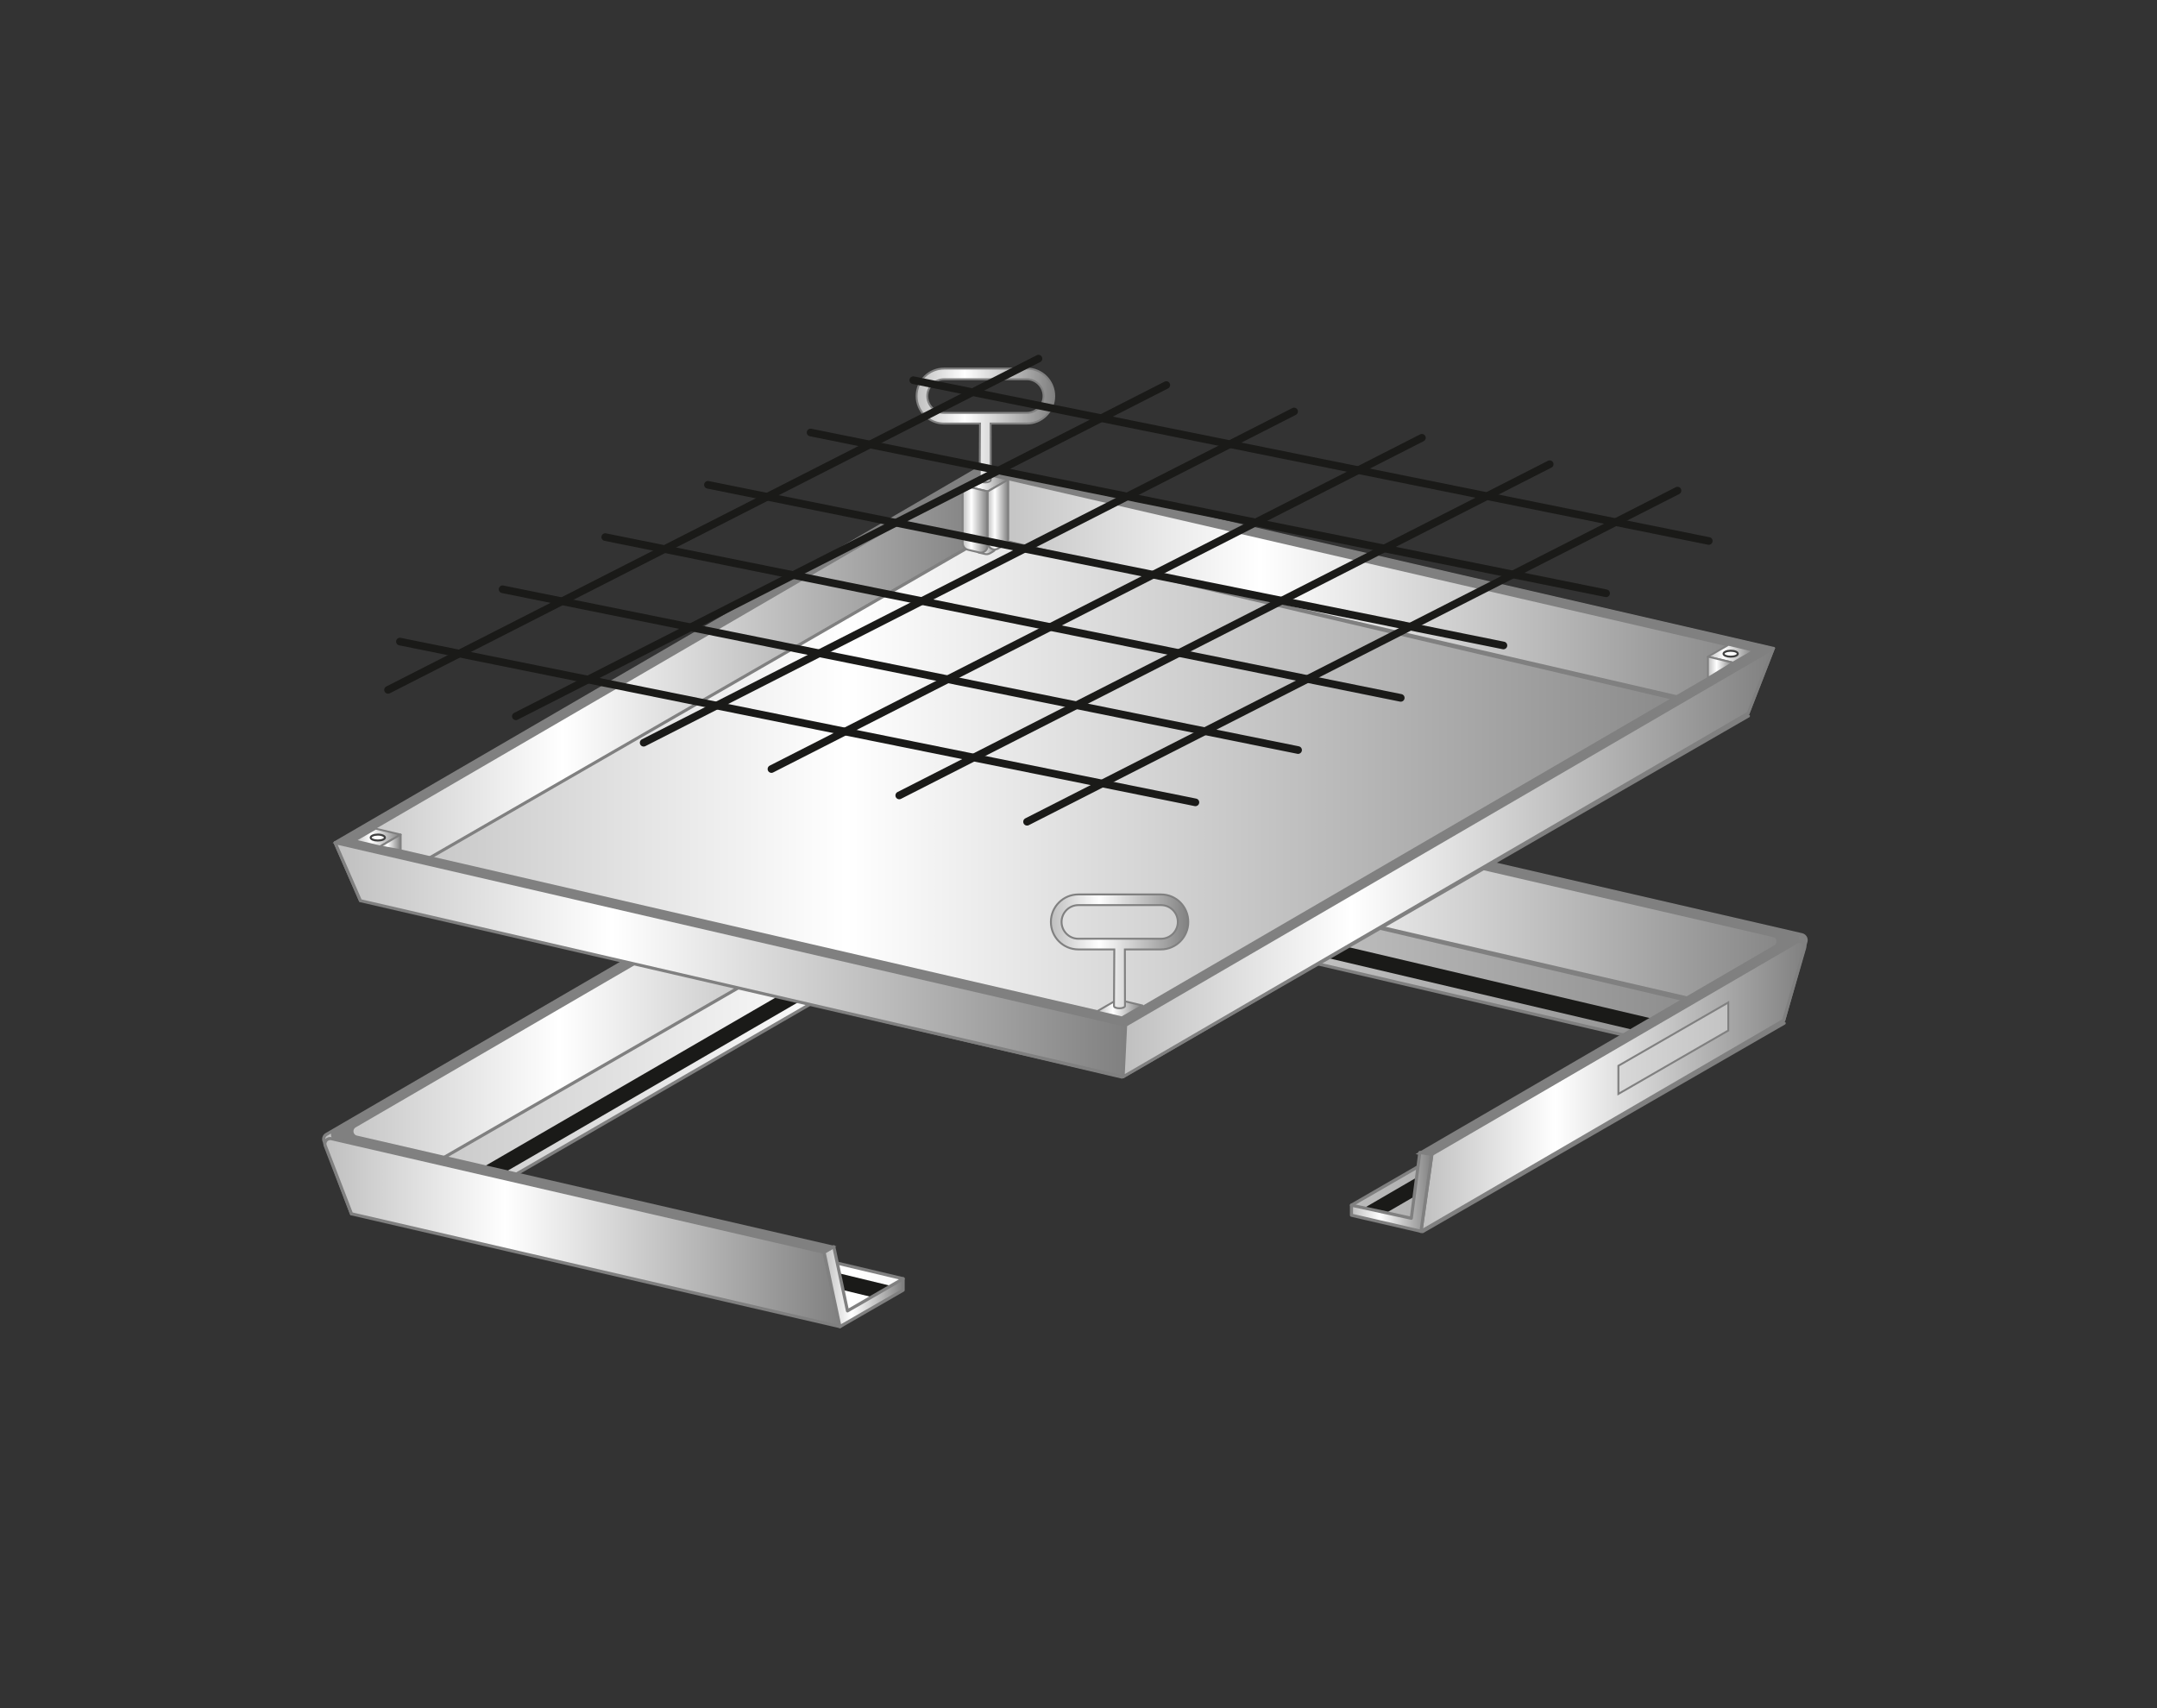 <?xml version="1.0" encoding="utf-8"?>
<!-- Generator: Adobe Illustrator 25.2.1, SVG Export Plug-In . SVG Version: 6.00 Build 0)  -->
<svg version="1.1" id="rooster" xmlns="http://www.w3.org/2000/svg" xmlns:xlink="http://www.w3.org/1999/xlink" x="0px" y="0px"
	 width="2000px" height="1584px" viewBox="0 0 2000 1584" style="enable-background:new 0 0 2000 1584;" xml:space="preserve">
<rect x="0" y="0" width="2000" height="1584" fill="#333333" stroke="none"/>
<style type="text/css">
	.st0{fill:url(#SVGID_1_);stroke:#808080;stroke-width:2.909;stroke-linejoin:round;}
	.st1{fill:url(#SVGID_2_);stroke:#808080;stroke-width:2.909;stroke-linejoin:round;}
	.st2{fill:url(#SVGID_3_);stroke:#808080;stroke-width:2.909;stroke-linejoin:round;}
	.st3{fill:url(#SVGID_4_);stroke:#808080;stroke-width:1.772;}
	.st4{fill:#1A1A18;}
	.st5{fill:url(#SVGID_5_);stroke:#808080;stroke-width:2.909;stroke-linejoin:round;}
	.st6{fill:url(#SVGID_6_);stroke:#808080;stroke-width:2.909;stroke-linejoin:round;}
	.st7{fill:url(#SVGID_7_);stroke:#808080;stroke-width:2.909;stroke-linejoin:round;}
	.st8{fill:#808080;stroke:#808080;stroke-width:1.772;}
	.st9{fill:url(#SVGID_8_);stroke:#808080;stroke-width:2.909;stroke-linejoin:round;}
	.st10{fill:url(#SVGID_9_);stroke:#808080;stroke-width:1.772;}
	.st11{fill:url(#SVGID_10_);stroke:#808080;stroke-width:2.818;stroke-linejoin:round;}
	.st12{fill:url(#SVGID_11_);stroke:#808080;stroke-width:2.818;stroke-linejoin:round;}
	.st13{fill:url(#SVGID_12_);stroke:#808080;stroke-width:2.818;stroke-linejoin:round;}
	.st14{fill:#808080;stroke:#808080;stroke-width:1.717;}
	.st15{fill:url(#SVGID_13_);stroke:#808080;stroke-width:2.818;stroke-linejoin:round;}
	.st16{fill:url(#SVGID_14_);stroke:#808080;stroke-width:2.818;stroke-linejoin:round;}
	.st17{fill:url(#SVGID_15_);stroke:#808080;stroke-width:1.772;stroke-linejoin:round;}
	.st18{fill:url(#SVGID_16_);stroke:#808080;stroke-width:1.772;stroke-linejoin:round;}
	.st19{fill:url(#SVGID_17_);stroke:#808080;stroke-width:1.772;stroke-linejoin:round;}
	.st20{fill:url(#SVGID_18_);stroke:#808080;stroke-width:1.772;stroke-linejoin:round;}
	.st21{fill:url(#SVGID_19_);stroke:#808080;stroke-width:1.772;stroke-linejoin:round;}
	.st22{fill:url(#SVGID_20_);stroke:#808080;stroke-width:1.772;stroke-linejoin:round;}
	.st23{fill:url(#SVGID_21_);stroke:#808080;stroke-width:1.772;stroke-linejoin:round;}
	.st24{fill:url(#SVGID_22_);stroke:#808080;stroke-width:1.772;stroke-linejoin:round;}
	.st25{fill:url(#SVGID_23_);stroke:#808080;stroke-width:1.772;stroke-linejoin:round;}
	.st26{fill:#FFFFFF;stroke:#404040;stroke-width:1.883;stroke-linejoin:round;}
	.st27{fill:url(#SVGID_24_);stroke:#808080;stroke-width:1.772;}
	.st28{fill:url(#SVGID_25_);stroke:#808080;stroke-width:1.772;}
	.st29{fill:none;stroke:#1A1A18;stroke-width:7.089;stroke-linecap:round;stroke-miterlimit:10;}
</style>
<g>
	<g>
		<linearGradient id="SVGID_1_" gradientUnits="userSpaceOnUse" x1="300.034" y1="911.316" x2="924.838" y2="911.316">
			<stop  offset="0" style="stop-color:#BFBFBF"/>
			<stop  offset="0.35" style="stop-color:#FFFFFF"/>
			<stop  offset="1" style="stop-color:#808080"/>
		</linearGradient>
		<path class="st0" d="M325.9,1125.7l598.2-348l-4.5-76.1c-0.2-3.7-4.2-6-7.5-4.1l-609.5,354.6c-1.9,1.1-2.9,3.4-2.3,5.6
			L325.9,1125.7z"/>
		<linearGradient id="SVGID_2_" gradientUnits="userSpaceOnUse" x1="920.203" y1="820.59" x2="1675.758" y2="820.59">
			<stop  offset="0" style="stop-color:#BFBFBF"/>
			<stop  offset="0.35" style="stop-color:#FFFFFF"/>
			<stop  offset="1" style="stop-color:#808080"/>
		</linearGradient>
		<path class="st1" d="M920.3,701.2l3.7,76.5l729.9,168.5l20.7-73.4c0.5-2.6-1.1-5.2-3.8-5.9L926.3,695.1c-3.4-0.8-6.6,2.1-6.1,5.6
			l0,0C920.3,700.9,920.3,701.1,920.3,701.2z"/>
		<g>
			<linearGradient id="SVGID_3_" gradientUnits="userSpaceOnUse" x1="325.513" y1="1003.644" x2="1654.285" y2="1003.644">
				<stop  offset="0" style="stop-color:#BFBFBF"/>
				<stop  offset="0.35" style="stop-color:#FFFFFF"/>
				<stop  offset="1" style="stop-color:#808080"/>
			</linearGradient>
			<polygon class="st2" points="932.3,826.5 1520.2,963.3 1253.1,1117.7 1319,1142.2 1654.3,948.9 925,777.5 325.5,1123.1 
				779.5,1229.8 837.4,1185.9 463.8,1097.5 			"/>
		</g>
		<g>
			<linearGradient id="SVGID_4_" gradientUnits="userSpaceOnUse" x1="978.292" y1="972.087" x2="1926.835" y2="972.087">
				<stop  offset="0" style="stop-color:#BFBFBF"/>
				<stop  offset="0.35" style="stop-color:#FFFFFF"/>
				<stop  offset="1" style="stop-color:#808080"/>
			</linearGradient>
			<polygon class="st3" points="1500.6,988.4 1500.6,1014.5 1602.5,955.7 1602.5,929.7 			"/>
		</g>
		<g>
			<polygon class="st4" points="932.1,818.1 1539,960.9 1263.5,1121.1 1283.8,1125.7 1577.1,955.3 932.6,803.6 929.8,803 
				407.4,1105.9 811.4,1203.6 829.3,1193.3 445.5,1100.3 			"/>
		</g>
		<g>
			<linearGradient id="SVGID_5_" gradientUnits="userSpaceOnUse" x1="301.177" y1="1143.071" x2="779.405" y2="1143.071">
				<stop  offset="0" style="stop-color:#BFBFBF"/>
				<stop  offset="0.35" style="stop-color:#FFFFFF"/>
				<stop  offset="1" style="stop-color:#808080"/>
			</linearGradient>
			<path class="st5" d="M764.1,1161.4L307.3,1056c-3.7-0.8-6.9,2.5-5.9,6.1l24.5,63.6l452.9,104.6L764.1,1161.4z"/>
		</g>
		<g>
			<linearGradient id="SVGID_6_" gradientUnits="userSpaceOnUse" x1="1317.605" y1="1007.442" x2="1674" y2="1007.442">
				<stop  offset="0" style="stop-color:#BFBFBF"/>
				<stop  offset="0.35" style="stop-color:#FFFFFF"/>
				<stop  offset="1" style="stop-color:#808080"/>
			</linearGradient>
			<path class="st6" d="M1666,873.7l-338.4,196.9l-10.1,71.4l336.3-195.7l19.5-67.3C1674.3,874.7,1669.8,871.5,1666,873.7z"/>
		</g>
		<linearGradient id="SVGID_7_" gradientUnits="userSpaceOnUse" x1="764.145" y1="1193.265" x2="837.423" y2="1193.265">
			<stop  offset="0" style="stop-color:#BFBFBF"/>
			<stop  offset="0.35" style="stop-color:#FFFFFF"/>
			<stop  offset="1" style="stop-color:#808080"/>
		</linearGradient>
		<polygon class="st7" points="764.1,1161.4 778.8,1230.3 837.4,1196.5 837.4,1185.9 785.8,1215.7 773.1,1156.2 		"/>
		<g>
			<path class="st8" d="M1663.4,865.2L919.2,693.4l-609,354.3c-3.9,2.3-3,8.2,1.4,9.2l452.6,104.5l9-5.2l-442.5-102.2
				c-4.4-1-5.3-6.9-1.4-9.2L920.3,701l724,167.2c4.4,1,5.3,6.9,1.4,9.2l-330.8,192.5l10.1,2.3l339.8-197.7
				C1668.7,872.1,1667.8,866.2,1663.4,865.2z"/>
		</g>
		<linearGradient id="SVGID_8_" gradientUnits="userSpaceOnUse" x1="1253.117" y1="1105.38" x2="1327.657" y2="1105.38">
			<stop  offset="0" style="stop-color:#BFBFBF"/>
			<stop  offset="0.35" style="stop-color:#FFFFFF"/>
			<stop  offset="1" style="stop-color:#808080"/>
		</linearGradient>
		<polygon class="st9" points="1253.1,1127 1317.6,1141.9 1327.7,1070.5 1316.5,1068.8 1308.6,1129.8 1253.1,1117.7 		"/>
		<g>
			<linearGradient id="SVGID_9_" gradientUnits="userSpaceOnUse" x1="978.292" y1="972.087" x2="1926.835" y2="972.087">
				<stop  offset="0" style="stop-color:#BFBFBF"/>
				<stop  offset="0.35" style="stop-color:#FFFFFF"/>
				<stop  offset="1" style="stop-color:#808080"/>
			</linearGradient>
			<polygon class="st10" points="1500.6,988.4 1500.6,1014.5 1602.5,955.7 1602.5,929.7 			"/>
		</g>
	</g>
	<g>
		<linearGradient id="SVGID_10_" gradientUnits="userSpaceOnUse" x1="310.74" y1="633.712" x2="914.388" y2="633.712">
			<stop  offset="0" style="stop-color:#BFBFBF"/>
			<stop  offset="0.35" style="stop-color:#FFFFFF"/>
			<stop  offset="1" style="stop-color:#808080"/>
		</linearGradient>
		<path class="st11" d="M334.2,835.3l576.2-335.2c2.1-1.2,3.3-3.4,3.2-5.8l-2.2-62.2L310.7,781.5L334.2,835.3z"/>
		<linearGradient id="SVGID_11_" gradientUnits="userSpaceOnUse" x1="911.387" y1="546.753" x2="1645.278" y2="546.753">
			<stop  offset="0" style="stop-color:#BFBFBF"/>
			<stop  offset="0.35" style="stop-color:#FFFFFF"/>
			<stop  offset="1" style="stop-color:#808080"/>
		</linearGradient>
		<path class="st12" d="M912.5,439.4l1.1,53.7c0,3,2.1,5.6,5,6.2l702.2,162.1l23.4-60.1L911.4,432.1L912.5,439.4z"/>
		<g>
			<linearGradient id="SVGID_12_" gradientUnits="userSpaceOnUse" x1="333.82" y1="748.38" x2="1621.244" y2="748.38">
				<stop  offset="0" style="stop-color:#BFBFBF"/>
				<stop  offset="0.35" style="stop-color:#FFFFFF"/>
				<stop  offset="1" style="stop-color:#808080"/>
			</linearGradient>
			<path class="st13" d="M914.7,497.9L333.8,832.8l706.5,166.1L1621.2,664L914.7,497.9L914.7,497.9z"/>
		</g>
		<g>
			<path class="st14" d="M912.5,439.4l713.4,164.7l-583.3,339.4L329.2,778.8L912.5,439.4 M911.4,432.1L310.7,781.5l732.9,169.2
				l600.6-349.5L911.4,432.1L911.4,432.1z"/>
		</g>
		<linearGradient id="SVGID_13_" gradientUnits="userSpaceOnUse" x1="310.74" y1="890.076" x2="1044.631" y2="890.076">
			<stop  offset="0" style="stop-color:#BFBFBF"/>
			<stop  offset="0.35" style="stop-color:#FFFFFF"/>
			<stop  offset="1" style="stop-color:#808080"/>
		</linearGradient>
		<polygon class="st15" points="310.7,781.5 334.2,835.3 1041.4,998.6 1043.7,950.8 		"/>
		<linearGradient id="SVGID_14_" gradientUnits="userSpaceOnUse" x1="1041.354" y1="799.952" x2="1645.109" y2="799.952">
			<stop  offset="0" style="stop-color:#BFBFBF"/>
			<stop  offset="0.35" style="stop-color:#FFFFFF"/>
			<stop  offset="1" style="stop-color:#808080"/>
		</linearGradient>
		<polygon class="st16" points="1620.9,661.4 1644.3,601.3 1043.7,950.8 1041.4,998.6 		"/>
		<g>
			<linearGradient id="SVGID_15_" gradientUnits="userSpaceOnUse" x1="892.56" y1="447.543" x2="934.86" y2="447.543">
				<stop  offset="0" style="stop-color:#BFBFBF"/>
				<stop  offset="0.35" style="stop-color:#FFFFFF"/>
				<stop  offset="1" style="stop-color:#808080"/>
			</linearGradient>
			<path class="st17" d="M911.6,439.3l-19.1,11l23.2,5.5l19.1-11L911.6,439.3L911.6,439.3z"/>
		</g>
		<g>
			<linearGradient id="SVGID_16_" gradientUnits="userSpaceOnUse" x1="329.191" y1="776.78" x2="371.491" y2="776.78">
				<stop  offset="0" style="stop-color:#BFBFBF"/>
				<stop  offset="0.35" style="stop-color:#FFFFFF"/>
				<stop  offset="1" style="stop-color:#808080"/>
			</linearGradient>
			<path class="st18" d="M348.3,768.5l-19.1,11l23.2,5.5l19.1-11L348.3,768.5L348.3,768.5z"/>
		</g>
		<g>
			<linearGradient id="SVGID_17_" gradientUnits="userSpaceOnUse" x1="1583.573" y1="606.268" x2="1625.874" y2="606.268">
				<stop  offset="0" style="stop-color:#BFBFBF"/>
				<stop  offset="0.35" style="stop-color:#FFFFFF"/>
				<stop  offset="1" style="stop-color:#808080"/>
			</linearGradient>
			<path class="st19" d="M1602.7,598l-19.1,11l23.2,5.5l19.1-11L1602.7,598L1602.7,598z"/>
		</g>
		<g>
			<linearGradient id="SVGID_18_" gradientUnits="userSpaceOnUse" x1="1017.035" y1="935.224" x2="1059.335" y2="935.224">
				<stop  offset="0" style="stop-color:#BFBFBF"/>
				<stop  offset="0.35" style="stop-color:#FFFFFF"/>
				<stop  offset="1" style="stop-color:#808080"/>
			</linearGradient>
			<path class="st20" d="M1036.1,927l-19.1,11l23.2,5.5l19.1-11L1036.1,927L1036.1,927z"/>
		</g>
		<g>
			<linearGradient id="SVGID_19_" gradientUnits="userSpaceOnUse" x1="903.549" y1="505.923" x2="923.871" y2="505.923">
				<stop  offset="0" style="stop-color:#BFBFBF"/>
				<stop  offset="0.35" style="stop-color:#FFFFFF"/>
				<stop  offset="1" style="stop-color:#808080"/>
			</linearGradient>
			<path class="st21" d="M911.6,497.9l-4.8,2.8c-5.1,2.9-4,10.6,1.8,12l4.7,1.1c1.6,0.4,3.3,0.1,4.7-0.7l2.6-1.5
				c5.1-2.9,4-10.6-1.8-12L911.6,497.9L911.6,497.9z"/>
		</g>
		<linearGradient id="SVGID_20_" gradientUnits="userSpaceOnUse" x1="892.56" y1="481.487" x2="915.774" y2="481.487">
			<stop  offset="0" style="stop-color:#BFBFBF"/>
			<stop  offset="0.35" style="stop-color:#FFFFFF"/>
			<stop  offset="1" style="stop-color:#808080"/>
		</linearGradient>
		<path class="st22" d="M915.8,506.1v-50.4l-23.2-5.5v53.4c0,3,2.1,5.6,5,6.3l10.2,2.4C911.9,513.4,915.8,510.3,915.8,506.1z"/>
		<linearGradient id="SVGID_21_" gradientUnits="userSpaceOnUse" x1="915.774" y1="477.191" x2="934.86" y2="477.191">
			<stop  offset="0" style="stop-color:#BFBFBF"/>
			<stop  offset="0.35" style="stop-color:#FFFFFF"/>
			<stop  offset="1" style="stop-color:#808080"/>
		</linearGradient>
		<path class="st23" d="M925.5,508.7l6.1-3.5c2-1.2,3.3-3.3,3.3-5.6v-54.8l-19.1,11v47.3C915.8,508.1,921.2,511.2,925.5,508.7z"/>
		<linearGradient id="SVGID_22_" gradientUnits="userSpaceOnUse" x1="352.406" y1="781.264" x2="371.491" y2="781.264">
			<stop  offset="0" style="stop-color:#BFBFBF"/>
			<stop  offset="0.35" style="stop-color:#FFFFFF"/>
			<stop  offset="1" style="stop-color:#808080"/>
		</linearGradient>
		<polygon class="st24" points="371.5,774 371.5,788.5 352.4,785 		"/>
		<linearGradient id="SVGID_23_" gradientUnits="userSpaceOnUse" x1="1583.573" y1="618.869" x2="1606.788" y2="618.869">
			<stop  offset="0" style="stop-color:#BFBFBF"/>
			<stop  offset="0.35" style="stop-color:#FFFFFF"/>
			<stop  offset="1" style="stop-color:#808080"/>
		</linearGradient>
		<polygon class="st25" points="1583.6,609 1583.6,628.7 1606.8,614.5 		"/>
		<g>
			<g>
				<path class="st26" d="M1611.3,606.3c0,1.5-2.9,2.7-6.6,2.7s-6.6-1.2-6.6-2.7c0-1.5,2.9-2.8,6.6-2.8S1611.3,604.7,1611.3,606.3z"
					/>
			</g>
		</g>
		<g>
			<g>
				<path class="st26" d="M356.9,776.8c0,1.5-2.9,2.7-6.6,2.7c-3.6,0-6.6-1.2-6.6-2.7c0-1.5,2.9-2.8,6.6-2.8
					C354,774,356.9,775.3,356.9,776.8z"/>
			</g>
		</g>
		<linearGradient id="SVGID_24_" gradientUnits="userSpaceOnUse" x1="974.386" y1="882.364" x2="1101.984" y2="882.364">
			<stop  offset="0" style="stop-color:#BFBFBF"/>
			<stop  offset="0.35" style="stop-color:#FFFFFF"/>
			<stop  offset="1" style="stop-color:#808080"/>
		</linearGradient>
		<path class="st27" d="M1076.5,829.5h-76.6c-14.1,0-25.5,11.4-25.5,25.5s11.4,25.5,25.5,25.5h33.3c0,0-0.3,52-0.3,52.5
			c0,1.2,2.3,2.1,5.1,2.1s5.1-1,5.1-2.1c0-0.6-0.1-52.5-0.1-52.5h33.3c14.1,0,25.5-11.4,25.5-25.5S1090.6,829.5,1076.5,829.5z
			 M1076.5,870.6h-38.3h-38.3c-8.6,0-15.6-7-15.6-15.6c0-8.6,7-15.6,15.6-15.6h76.6c8.6,0,15.6,7,15.6,15.6
			C1092.1,863.6,1085.1,870.6,1076.5,870.6z"/>
		<linearGradient id="SVGID_25_" gradientUnits="userSpaceOnUse" x1="849.911" y1="394.683" x2="977.509" y2="394.683">
			<stop  offset="0" style="stop-color:#BFBFBF"/>
			<stop  offset="0.35" style="stop-color:#FFFFFF"/>
			<stop  offset="1" style="stop-color:#808080"/>
		</linearGradient>
		<path class="st28" d="M952,341.8h-76.6c-14.1,0-25.5,11.4-25.5,25.5c0,14.1,11.4,25.5,25.5,25.5h33.3c0,0-0.3,52-0.3,52.5
			c0,1.2,2.3,2.1,5.1,2.1c2.8,0,5.1-1,5.1-2.1c0-0.6-0.1-52.5-0.1-52.5H952c14.1,0,25.5-11.4,25.5-25.5
			C977.5,353.2,966.1,341.8,952,341.8z M952,382.9h-38.3h-38.3c-8.6,0-15.6-7-15.6-15.6c0-8.6,7-15.6,15.6-15.6H952
			c8.6,0,15.6,7,15.6,15.6C967.6,375.9,960.6,382.9,952,382.9z"/>
	</g>
	<g>
		<g>
			<g>
				<path class="st29" d="M359.8,639.8l603.1-307.2 M962.9,332.7"/>
			</g>
		</g>
		<g>
			<g>
				<path class="st29" d="M478.3,664.3l603.1-307.2 M1081.4,357.1"/>
			</g>
		</g>
		<g>
			<g>
				<path class="st29" d="M596.8,688.8l603.1-307.2 M1199.9,381.6"/>
			</g>
		</g>
		<g>
			<g>
				<path class="st29" d="M715.3,713.2l603.1-307.2 M1318.4,406.1"/>
			</g>
		</g>
		<g>
			<g>
				<path class="st29" d="M833.8,737.7l603.1-307.2 M1436.9,430.5"/>
			</g>
		</g>
		<g>
			<g>
				<path class="st29" d="M952.3,762.1L1555.4,455 M1555.4,455"/>
			</g>
		</g>
		<g>
			<g>
				<path class="st29" d="M846.8,352.6l737.6,149.1"/>
			</g>
		</g>
		<g>
			<g>
				<path class="st29" d="M751.6,401.1l737.6,149.1"/>
			</g>
		</g>
		<g>
			<g>
				<path class="st29" d="M656.4,449.6L1394,598.6"/>
			</g>
		</g>
		<g>
			<g>
				<path class="st29" d="M561.2,498.1l737.6,149.1"/>
			</g>
		</g>
		<g>
			<g>
				<path class="st29" d="M466,546.5l737.6,149.1"/>
			</g>
		</g>
		<g>
			<g>
				<path class="st29" d="M370.8,595l737.6,149.1"/>
			</g>
		</g>
	</g>
</g>
</svg>
